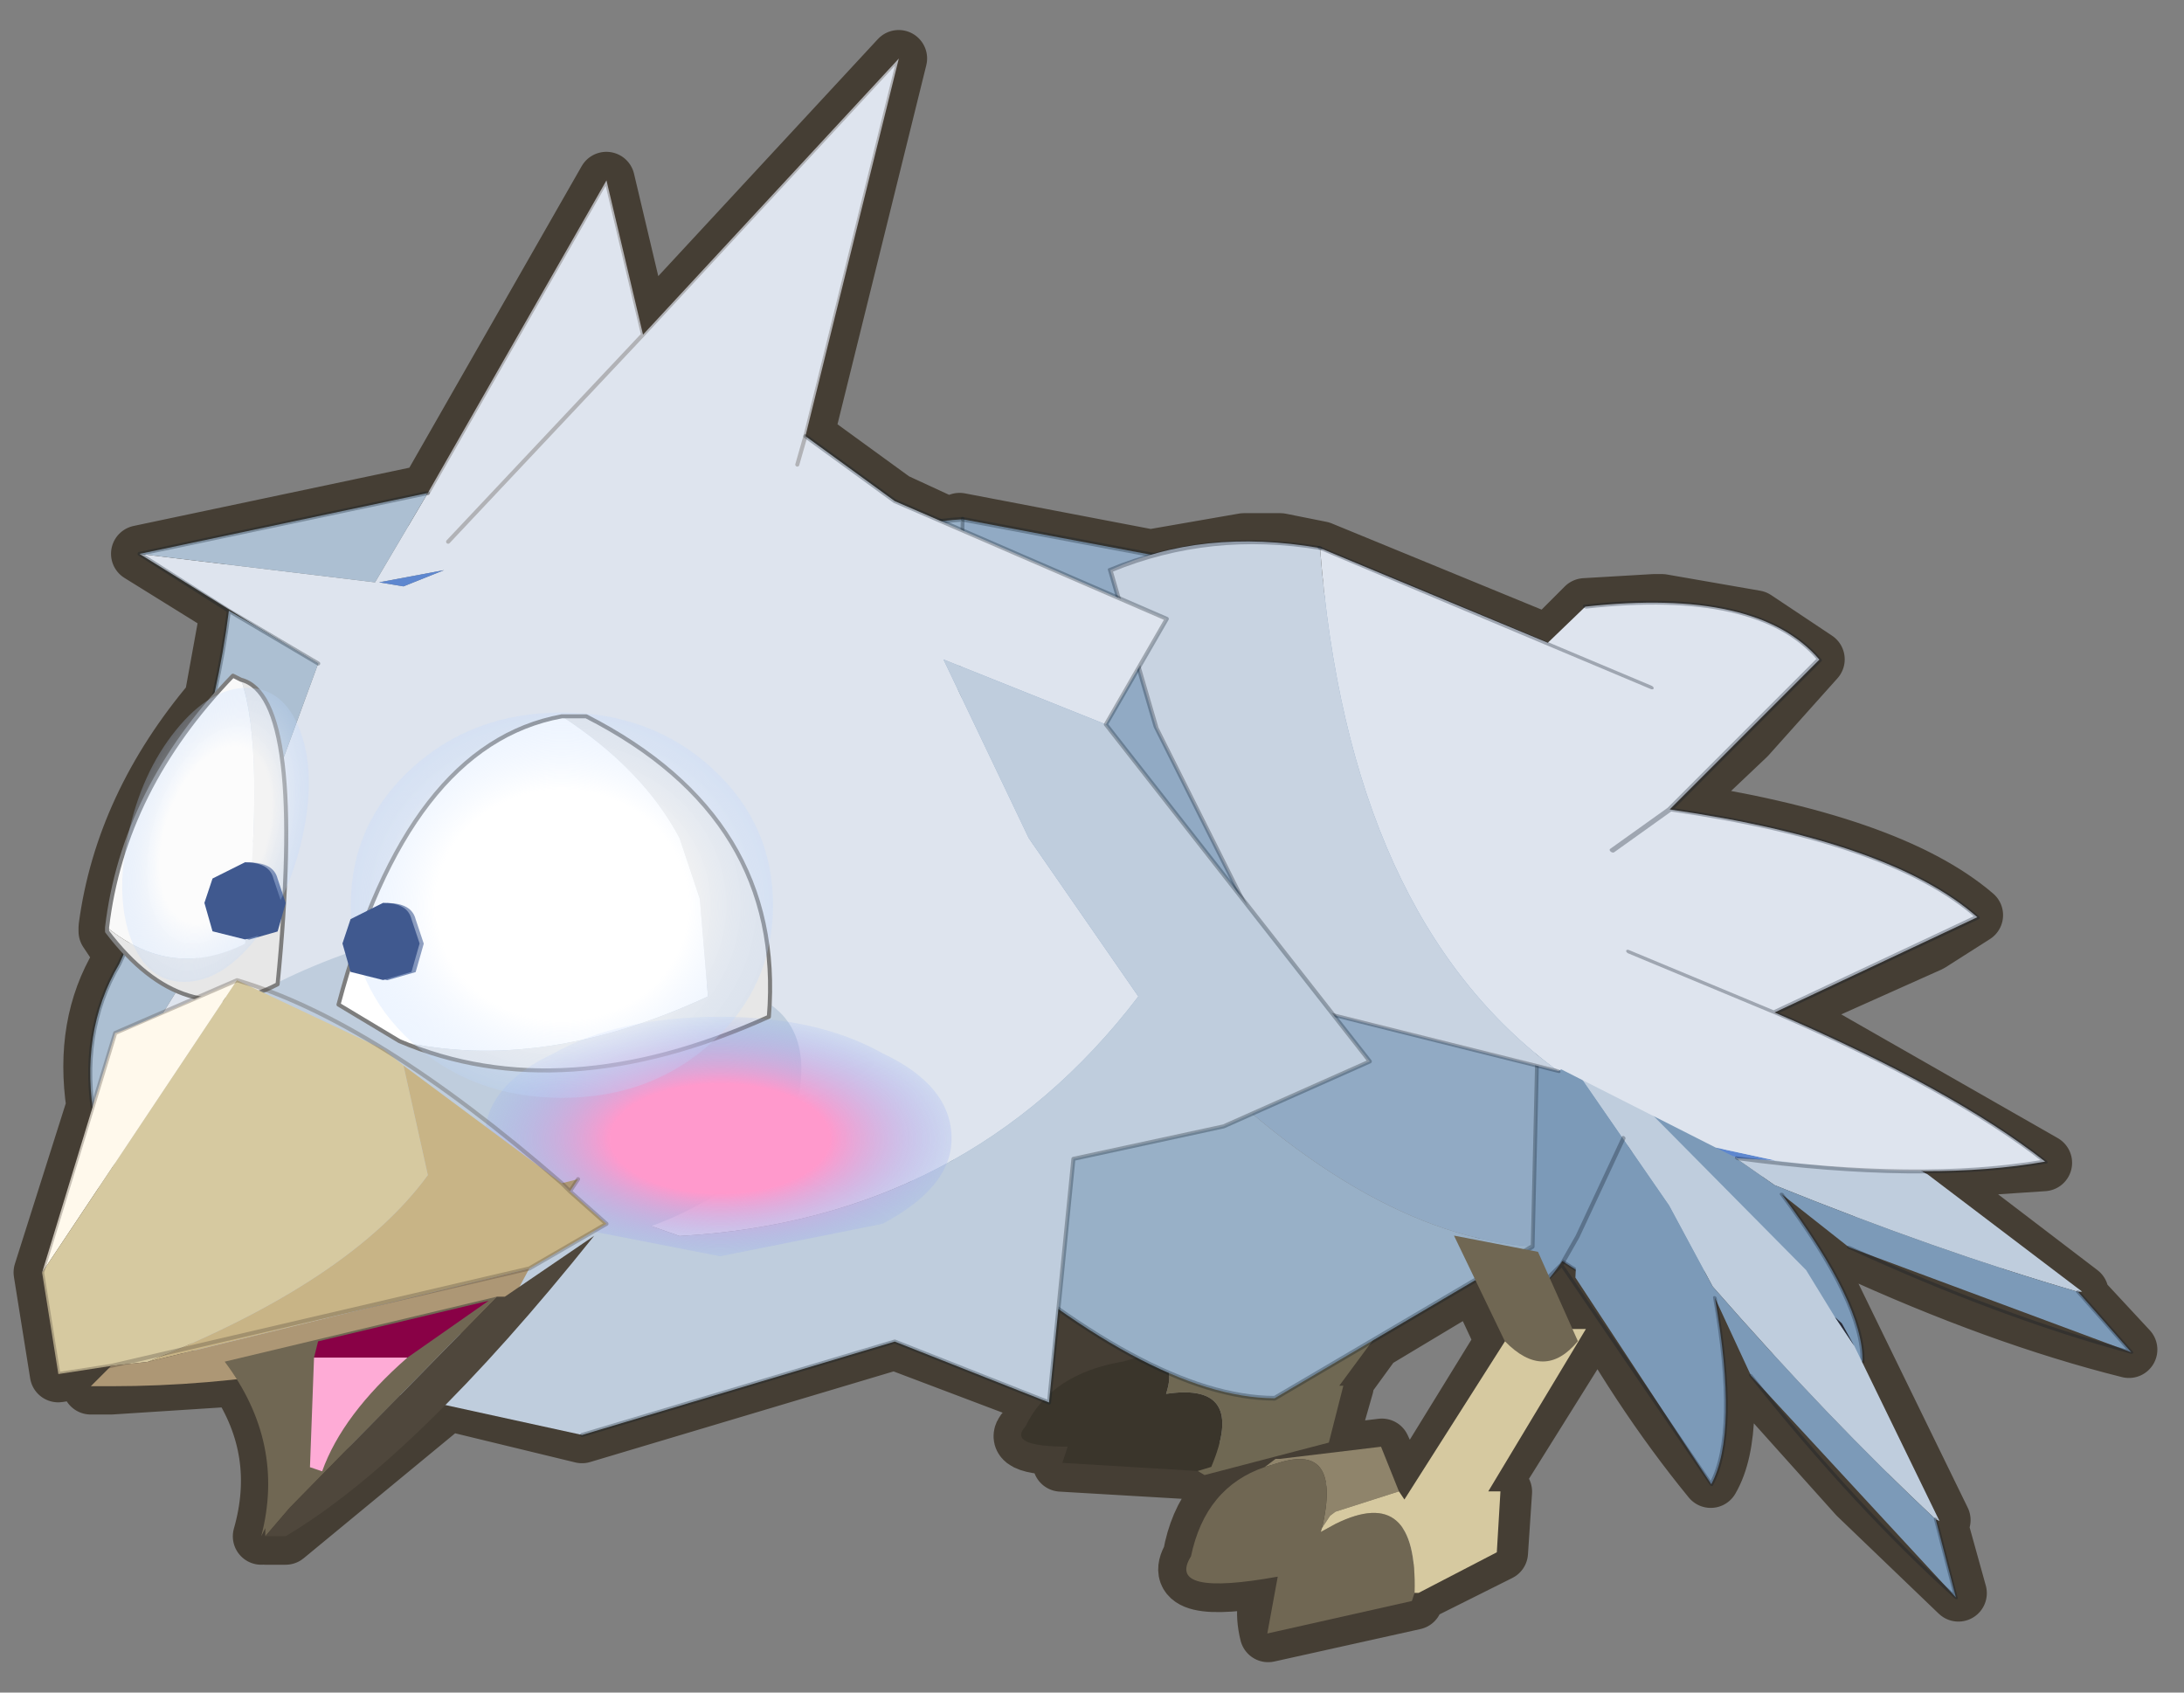<svg width="160" height="124" xmlns="http://www.w3.org/2000/svg" xmlns:xlink="http://www.w3.org/1999/xlink">
 <rect width="100%" height="100%" fill="#808080" stroke="none"/>
 <defs>
  <g transform="matrix(1,0,0,1,12.7,17.75) " id="shape0">
   <path id="svg_1" stroke-width="0.7" stroke-linejoin="round" stroke-linecap="round" stroke="#453e34" fill="none" d="m7.7,-8.15q2.7,0.4 3.75,1.3l-0.55,0.35l-1.9,0.85l-0.05,0l0.55,0.25l2.8,1.6l-1.5,0.1l0.05,0.05l1.9,1.45l-0.05,0l0.65,0.7q-1.6,-0.4 -3.45,-1.25l-0.8,-0.65l0.95,1.95l1,2.05l-0.05,-0.05l0,0.05l0.25,0.9l-1.25,-1.2l-1.3,-1.45l0,-0.05l-0.45,-0.95l0,0.05q0.3,1.6 -0.05,2.2q-0.9,-1.1 -1.65,-2.5l0,-0.05l-0.15,-0.1l-0.05,-0.05l-0.15,0.2l0,0.05l0.3,0.6l0.2,0l-1.25,2l0.2,0l-0.05,0.75l-1,0.5l-0.05,0l0,0.1l-1.8,0.4q-0.1,-0.4 0.1,-0.7q-1.35,0.25 -1.05,-0.25q0.15,-0.85 0.9,-1.1l0.15,-0.1l0.05,0l1.25,-0.15l0.3,0.65l1.2,-1.95l-0.35,-0.75l-1.25,0.75l-0.4,0.55l0.05,0l-0.2,0.7l-1.5,0.4l-0.1,-0.05l-1.7,-0.1l0.1,-0.2q-0.8,0 -0.5,-0.25l0.2,-0.35l-1.85,-0.7l-3.85,1.15l-1.65,-0.4l-2,1.65l-0.25,0l0,-0.1l-0.05,0.1q0.3,-1.05 -0.3,-1.95l-1.55,0.1l-0.25,0l0.25,-0.25l-0.65,0.1l-0.2,-1.25l0.65,-2.05q-0.15,-1 0.3,-1.75l0.05,-0.15l-0.1,-0.1l-0.1,-0.15l0,-0.05q0.2,-1.5 1.3,-2.8l0.2,-1.1l0.35,0.2l-1.45,-0.9l3.55,-0.75l2.2,-3.85l0.45,1.9l3.15,-3.4l-1.15,4.65l1.1,0.8l0.65,0.3l0.15,-0.05l2.35,0.45l1.15,-0.2l0.45,0l0.5,0.1l2.8,1.15l0.45,-0.45l0.85,-0.05l0.1,0l1.15,0.2l0.75,0.5l-0.85,0.95l-0.95,0.9m-6.55,6.75l-1,-0.6l-0.1,1.05q0.3,-0.3 0.9,-0.4l0.2,-0.05m2.4,1.95l0.05,-0.05l0.4,-0.15l-0.4,0.15l-0.05,0.05"/>
  </g>
  <g transform="matrix(1,0,0,1,1.95,1.65) " id="sprite0">
   <use xlink:href="#sprite1" width="7.35" transform="matrix(1,0,0,1,-1.95,-1.65) " id="cR_Queue" height="6.2"/>
   <use id="svg_2" xlink:href="#shape2" width="7.35" transform="matrix(1,0,0,1,-1.95,-0.05) " height="4.6"/>
  </g>
  <g transform="matrix(1,0,0,1,3.65,3.1) " id="sprite1">
   <use id="svg_3" xlink:href="#shape1" width="7.35" transform="matrix(1,0,0,1,-3.65,-3.1) " height="6.2"/>
  </g>
  <g transform="matrix(1,0,0,1,3.65,3.1) " id="shape1">
   <path id="svg_4" fill-rule="evenodd" fill="#bfcddd" d="m-2.05,-2.15l0,-0.45l3.25,1.9l0.45,0.5l0.3,0.3l1.4,2l-0.05,0q-1.55,-0.8 -3.25,-2l-0.7,-0.9l-1.4,-1.35"/>
   <path id="svg_5" fill-rule="evenodd" fill="#7c9ab8" d="m3.3,2.1l0.4,1l-3,-1.95l-0.6,-0.9q0.55,1.8 0.3,2.7l-2.1,-2.15l-0.05,-0.6q-0.25,0.85 -0.6,1.35q-0.85,-0.75 -1.3,-1.95l0.7,-2.7l0.9,1.15l-0.05,-0.25l0.05,0.05l1.4,1.35l0.7,0.9q1.7,1.2 3.25,2"/>
  </g>
  <g transform="matrix(1,0,0,1,1.95,0.05) " id="shape2">
   <path id="svg_6" fill-rule="evenodd" fill="#292b36" d="m3.35,1.25l0.1,0.05l0.2,0.25l-0.3,-0.3"/>
   <path id="svg_7" fill-rule="evenodd" fill="#464354" d="m5.05,3.55l-0.05,0l0.05,0"/>
   <path id="svg_8" stroke-width="0.05" stroke-opacity="0.302" stroke-linejoin="round" stroke-linecap="round" stroke="#0f1926" fill="none" d="m-1.95,1.05q0.45,1.2 1.3,1.95l0.45,-0.85l0.15,-0.5l0.4,-1.7m-0.55,2.2l2.3,2.25q0.25,-0.9 -0.3,-2.7m0.6,0.9q1.55,1.25 3,1.95l-0.4,-1"/>
  </g>
  <g transform="matrix(1,0,0,1,3.75,0.4) " id="sprite2">
   <use id="svg_9" xlink:href="#shape3" width="2.45" transform="matrix(1,0,0,1,-3.75,0.95) " height="1.55"/>
   <use xlink:href="#sprite3" width="3.2" transform="matrix(1,0,0,1,-2.55,-0.4) " id="cR_Pied01" height="2.8"/>
  </g>
  <g transform="matrix(1,0,0,1,3.75,-0.95) " id="shape3">
   <path id="svg_10" fill-rule="evenodd" fill="#6f6853" d="m-2.65,0.95l0.05,0l0.05,0l-0.1,0"/>
   <path id="svg_11" fill-rule="evenodd" fill="#3a352b" d="m-2.55,0.95q0.4,0 0.4,0.45q0.95,-0.15 0.85,0.9l-0.15,0.05l-1.7,-0.1l0,-0.2q-0.75,0 -0.6,-0.25q0.1,-0.65 0.95,-0.8l0.15,-0.05l0.1,0"/>
  </g>
  <g transform="matrix(1,0,0,1,1.6,1.4) " id="sprite3">
   <use id="svg_12" xlink:href="#shape4" width="3.2" transform="matrix(1,0,0,1,-1.6,-1.4) " height="2.8"/>
  </g>
  <g transform="matrix(1,0,0,1,1.6,1.4) " id="shape4">
   <path id="svg_13" fill-rule="evenodd" fill="#6f6853" d="m-0.1,0.1l0.75,-1.5l0.95,0l-0.7,1.7l0.05,0l0.05,0.7l-1.4,0.4l-0.1,-0.05l0.15,-0.05q0.1,-1.05 -0.85,-0.9q0,-0.45 -0.4,-0.45l1.15,0l0.35,0.15"/>
  </g>
  <g transform="matrix(1,0,0,1,4.55,8.8) " id="sprite4">
   <use xlink:href="#sprite5" width="8.65" transform="matrix(1,0,0,1,-4.55,-8.8) " id="cR_Corps" height="11.5"/>
   <use id="svg_14" xlink:href="#shape6" width="8.65" transform="matrix(1,0,0,1,-4.55,-8.8) " height="11.5"/>
  </g>
  <g transform="matrix(1,0,0,1,4.35,5.75) " id="sprite5">
   <use id="svg_15" xlink:href="#shape5" width="8.65" transform="matrix(1,0,0,1,-4.35,-5.75) " height="11.5"/>
  </g>
  <g transform="matrix(1,0,0,1,4.35,5.75) " id="shape5">
   <path id="svg_16" fill-rule="evenodd" fill="#98b0c7" d="m1.05,5.75l-3.65,-1.25q-1.2,-1.15 -1.7,-4.2q-0.4,-2.75 1.75,-6q2.35,-0.3 3.9,1.05q-2.4,2.15 -2.1,5.55q0.25,3.2 1.8,4.85"/>
   <path id="svg_17" fill-rule="evenodd" fill="#91aac4" d="m1.35,-4.65l2.85,3.7l0.1,3.9l-3.25,2.8q-1.55,-1.65 -1.8,-4.85q-0.3,-3.4 2.1,-5.55"/>
  </g>
  <g transform="matrix(1,0,0,1,4.55,8.8) " id="shape6">
   <path id="svg_18" stroke-width="0.05" stroke-opacity="0.302" stroke-linejoin="round" stroke-linecap="round" stroke="#101b26" fill="none" d="m1.15,-7.7l2.85,3.7l0.1,3.9l-3.25,2.8l-3.65,-1.25q-1.2,-1.15 -1.7,-4.2"/>
   <path id="svg_19" stroke-width="0.05" stroke-opacity="0.302" stroke-linejoin="round" stroke-linecap="round" stroke="#101b26" fill="none" d="m-4.5,-2.75q-0.4,-2.75 1.75,-6q2.35,-0.3 3.9,1.05l-5.65,4.95z"/>
  </g>
  <g transform="matrix(1,0,0,1,3.5,1.65) " id="sprite6">
   <use id="svg_20" xlink:href="#shape7" width="2.9" transform="matrix(1,0,0,1,-3.5,0.95) " height="2.3"/>
   <use xlink:href="#sprite7" width="2.45" transform="matrix(1,0,0,1,-2,-1.65) " id="cR_Pied00" height="4.4"/>
  </g>
  <g transform="matrix(1,0,0,1,3.5,-0.95) " id="shape7">
   <path id="svg_21" fill-rule="evenodd" fill="#8f846b" d="m-2.95,1.2l0.1,-0.1l0.05,0l1.2,-0.15l0.4,0.55l-0.7,0.25l-0.05,0.05l-0.05,0.15q-0.1,-1.05 -0.8,-0.8l-0.15,0.05"/>
   <path id="svg_22" fill-rule="evenodd" fill="#706753" d="m-2,1.95l0,0.05l0.15,-0.1q0.85,-0.5 1.25,0.85l0,0.1l-1.65,0.4l-0.1,-0.7q-1.3,0.25 -1.15,-0.25q-0.1,-0.85 0.55,-1.1l0.15,-0.05q0.7,-0.25 0.8,0.8"/>
  </g>
  <g transform="matrix(1,0,0,1,1.25,2.75) " id="sprite7">
   <use id="svg_23" xlink:href="#shape8" width="2.45" transform="matrix(1,0,0,1,-1.25,-2.75) " height="4.4"/>
  </g>
  <g transform="matrix(1,0,0,1,1.25,2.75) " id="shape8">
   <path id="svg_24" fill-rule="evenodd" fill="#d6c9a0" d="m1.2,-1.6l-0.55,2l0.15,0l0.2,0.75l-0.8,0.5l-0.05,0q-0.4,-1.35 -1.25,-0.85l-0.15,0.1l0,-0.05l0.05,-0.15l0.05,-0.05l0.7,-0.25l0.1,0.1l0.65,-2.1l0.9,0"/>
   <path id="svg_25" fill-rule="evenodd" fill="#706753" d="m0.25,-1.45l-1.05,-1.3l1.1,0.2l0.85,1.1q-0.25,0.5 -0.9,0"/>
  </g>
  <g transform="matrix(1,0,0,1,2.9,1) " id="sprite8">
   <use xlink:href="#sprite9" width="8.8" transform="matrix(1,0,0,1,-2.9,-1) " id="cR_Aile01" height="9.85"/>
   <use id="svg_26" xlink:href="#shape10" width="8.8" transform="matrix(1,0,0,1,-2.9,-1) " height="9.85"/>
  </g>
  <g transform="matrix(1,0,0,1,4.4,4.9) " id="sprite9">
   <use id="svg_27" xlink:href="#shape9" width="8.8" transform="matrix(1,0,0,1,-4.4,-4.9) " height="9.85"/>
  </g>
  <g transform="matrix(1,0,0,1,4.4,4.9) " id="shape9">
   <path id="svg_28" fill-rule="evenodd" fill="#5e87cf" d="m-1.3,3.65l-0.35,-0.2l-0.1,-0.2l0.45,0.4"/>
   <path id="svg_29" fill-rule="evenodd" fill="#dee4ee" d="m0.65,-4.1l1.25,1.95l0.75,-0.15q1.9,0.65 1.75,1.6l-3.05,0.65q1.85,1.35 1.9,2.45l-3,-0.1q0.95,1.55 1.1,2.65q-1.3,-0.35 -2.65,-1.3l-0.45,-0.4l-0.7,-1.45l-0.05,0q-0.45,-2.4 3.15,-5.9"/>
   <path id="svg_30" fill-rule="evenodd" fill="#c8d3e1" d="m-2.5,1.8l-1.9,-1.85l1.55,-3.2l1.2,-1.65q1.35,0.05 2.3,0.8q-3.6,3.5 -3.15,5.9"/>
  </g>
  <g transform="matrix(1,0,0,1,2.9,1) " id="shape10">
   <path id="svg_31" stroke-width="0.05" stroke-opacity="0.302" stroke-linejoin="round" stroke-linecap="round" stroke="#0f1a26" fill="none" d="m-2.9,3.85l1.55,-3.2l1.2,-1.65q1.4,0.1 2.3,0.8"/>
   <path id="svg_32" stroke-width="0.05" stroke-opacity="0.302" stroke-linejoin="round" stroke-linecap="round" stroke="#0f1a26" fill="none" d="m2.15,-0.2l1.8,2.85m0.2,-1.05q1.9,0.65 1.75,1.6l-3.05,0.65q1.85,1.35 1.9,2.45l-3,-0.1q0.95,1.55 1.1,2.65q-1.45,-0.4 -3,-1.5m1.9,-1.15l-0.8,-1.25m0.9,-1l1,-0.1m-3.85,1.85l-1.9,-1.85l1.9,1.85z"/>
  </g>
  <g transform="matrix(1,0,0,1,8.6,11.75) " id="sprite10">
   <use xlink:href="#sprite11" width="15.75" transform="matrix(1,0,0,1,-8,-11.75) " id="cR_Tete" height="16.95"/>
   <use id="svg_33" xlink:href="#shape12" width="15.75" transform="matrix(1,0,0,1,-8,-11.75) " height="16.95"/>
   <use xlink:href="#sprite12" width="6.95" transform="matrix(1,0,0,1,-8.6,-0.4) " id="cR_Bec" height="5"/>
   <use id="svg_34" xlink:href="#shape14" width="6.95" transform="matrix(1,0,0,1,-8.6,-0.4) " height="4.85"/>
  </g>
  <g transform="matrix(1,0,0,1,7.9,8.5) " id="sprite11">
   <use id="svg_35" xlink:href="#shape11" width="15.75" transform="matrix(1,0,0,1,-7.9,-8.5) " height="16.95"/>
  </g>
  <g transform="matrix(1,0,0,1,7.9,8.5) " id="shape11">
   <path id="svg_36" fill-rule="evenodd" fill="#dee4ee" d="m4.6,-0.3l-2,-0.8l1.05,2.2l1.35,1.95q-2.1,2.75 -5.65,2.95l-3.4,-1.2l-3.2,1.3l-0.6,-1.5l1.65,-2.65l1.1,-3l-0.75,-0.45l-1.45,-0.9l2.9,0.35l0.65,-1.1l2.2,-3.85l0.45,1.9l3.15,-3.4l-1.15,4.65l1.1,0.8l3.35,1.45l-0.75,1.3m-8.65,-1.7l0.5,-0.2l-0.8,0.15l0.3,0.05"/>
   <path id="svg_37" fill-rule="evenodd" fill="#bfcddd" d="m-7.25,6.1l3.2,-1.3l3.4,1.2q3.55,-0.2 5.65,-2.95l-1.35,-1.95l-1.05,-2.2l2,0.8l3.25,4.15l-1.8,0.8l-1.85,0.4l-0.3,3l-1.9,-0.75l-3.85,1.15l-4.8,-1.05l-0.6,-1.3"/>
   <path id="svg_38" fill-rule="evenodd" fill="#acbfd2" d="m-3.75,-3.15l-0.65,1.1l-2.9,-0.35l3.55,-0.75m-2.1,1.65l0.75,0.45l-1.1,3l-1.65,2.65q-0.2,-1.1 0.3,-1.95q1.1,-2.35 1.35,-4.35l0.35,0.2"/>
   <path id="svg_39" fill-rule="evenodd" fill="#bfcddd" d="m-4.7,2.5l2.55,-0.2q0.6,0.5 1.8,0.6q1.2,0.1 1.2,1.05q0,0.95 -1.15,1.6q-1.1,0.65 -2.7,0.65q-1.6,0 -2.75,-0.65q-1.1,-0.65 -1,-1.5q0.1,-0.85 2.05,-1.55"/>
  </g>
  <g transform="matrix(1,0,0,1,8,11.75) " id="shape12">
   <path id="svg_40" fill-rule="evenodd" fill="#5e87cf" d="m-3.65,-5.45l-0.5,0.2l-0.3,-0.05l0.8,-0.15"/>
   <path id="svg_41" stroke-width="0.05" stroke-opacity="0.302" stroke-linejoin="round" stroke-linecap="round" stroke="#101b25" fill="none" d="m0.8,-7.1l1.1,0.8l3.35,1.45l-0.75,1.3l3.25,4.15l-1.8,0.8l-1.85,0.4l-0.3,3l-1.9,-0.75l-3.85,1.15m-1.9,-11.6l-3.55,0.75l1.1,0.7l1.1,0.65m-1.55,8.45l-1.2,-2.8q-0.2,-1.1 0.3,-1.95q1.1,-2.35 1.35,-4.35"/>
   <path id="svg_42" stroke-width="0.05" stroke-opacity="0.302" stroke-linejoin="round" stroke-linecap="round" stroke="#4a4135" fill="none" d="m0.7,-6.75l0.1,-0.35l1.15,-4.65l-3.15,3.4l-2.4,2.55m2.4,-2.55l-0.45,-1.9l-2.2,3.85"/>
   <path id="svg_43" fill-rule="evenodd" fill="#e7e7e7" d="m-6.15,-4.1q0.8,0.2 0.45,3.75q-1.15,0.6 -2.1,-0.65l0,-0.05q0.8,0.65 1.7,0.2q0.25,-2.4 -0.05,-3.25"/>
   <path id="svg_44" fill-rule="evenodd" fill="#f9f9f9" d="m-6.15,-4.1q0.3,0.85 0.05,3.25q-0.9,0.45 -1.7,-0.2q0.2,-1.7 1.55,-3.1l0.1,0.05"/>
   <path id="svg_45" stroke-width="0.05" stroke-linejoin="round" stroke-linecap="round" stroke="#7d7d7d" fill="none" d="m-7.8,-1.05l0,0.05q0.95,1.25 2.1,0.65q0.35,-3.55 -0.45,-3.75m-1.65,3.05q0.2,-1.7 1.55,-3.1l0.1,0.05"/>
   <path id="svg_46" fill-rule="evenodd" fill="#ffffff" d="m-4.2,0.35l-0.75,-0.45q0.85,-3.2 2.75,-3.55q1,0.65 1.45,1.5l0.25,0.75l0.1,1.2q-2.05,0.95 -3.8,0.55"/>
   <path id="svg_47" fill-rule="evenodd" fill="#e7e7e7" d="m-2.2,-3.65l0.3,0q2.45,1.25 2.25,3.7q-2.55,1.15 -4.55,0.3q1.75,0.4 3.8,-0.55l-0.1,-1.2l-0.25,-0.75q-0.45,-0.85 -1.45,-1.5"/>
   <path id="svg_48" stroke-width="0.05" stroke-linejoin="round" stroke-linecap="round" stroke="#7d7d7d" fill="none" d="m-4.2,0.35l-0.75,-0.45q0.85,-3.2 2.75,-3.55l0.3,0q2.45,1.25 2.25,3.7q-2.55,1.15 -4.55,0.3z"/>
   <path id="svg_49" fill-rule="evenodd" fill="url(#gradient0)" d="m1.75,2.6l-2,0.4l-2.05,-0.4q-0.85,-0.45 -0.85,-1.05q0,-0.65 0.85,-1.05q0.8,-0.45 2.05,-0.45q1.2,0 2,0.45q0.85,0.4 0.85,1.05q0,0.6 -0.85,1.05"/>
   <path id="svg_50" fill-rule="evenodd" fill="#40598f" d="m-6.05,-1.85l-0.4,0.2l-0.1,0.3l0.1,0.35l0.4,0.1l0.35,-0.1l0.1,-0.35l-0.1,-0.3q-0.05,-0.2 -0.35,-0.2"/>
   <path id="svg_51" fill-rule="evenodd" fill="#40598f" d="m-4.35,-1.35l-0.4,0.2l-0.1,0.3l0.1,0.35l0.4,0.1l0.35,-0.1l0.1,-0.35l-0.1,-0.3q-0.05,-0.2 -0.35,-0.2"/>
  </g>
  <g transform="matrix(1,0,0,1,3.5,2.5) " id="sprite12">
   <use id="svg_52" xlink:href="#shape13" width="6.95" transform="matrix(1,0,0,1,-3.5,-2.5) " height="5"/>
  </g>
  <g transform="matrix(1,0,0,1,3.5,2.5) " id="shape13">
   <path id="svg_53" fill-rule="evenodd" fill="#fff9ec" d="m-3.5,1.1l0.9,-2.95q0.05,0 1.5,-0.65l-2.4,3.6"/>
   <path id="svg_54" fill-rule="evenodd" fill="#d6c9a0" d="m-1.1,-2.5l1.8,0.85l0.25,0.2l0.3,1.35q-0.95,1.3 -3.45,2.3l-0.45,0.05l-0.65,0.1l-0.2,-1.25l2.4,-3.6"/>
   <path id="svg_55" fill-rule="evenodd" fill="#c8b486" d="m0.95,-1.45l1.95,1.45l0.1,0.1l0.45,0.4l-0.95,0.55l-4.7,1.15q2.5,-1 3.45,-2.3l-0.3,-1.35"/>
   <path id="svg_56" fill-rule="evenodd" fill="#ad9775" d="m2.15,1.7q-2.45,0.8 -4.8,0.8l-0.25,0l0.25,-0.25l0.45,-0.05l4.7,-1.15l-0.35,0.65"/>
  </g>
  <g transform="matrix(1,0,0,1,8.6,0.4) " id="shape14">
   <path id="svg_57" fill-rule="evenodd" fill="#ad9775" d="m-2.2,2.1l0.2,-0.05l-0.1,0.15l-0.1,-0.1"/>
   <path id="svg_58" stroke-width="0.05" stroke-opacity="0.302" stroke-linejoin="round" stroke-linecap="round" stroke="#4a4135" fill="none" d="m-2.1,2.2l0.45,0.4l-0.95,0.55l-5.15,1.2l-0.65,0.1l-0.2,-1.25l0.9,-2.95l1.5,-0.65q1.7,0.5 4,2.5m0.2,-0.05l-0.1,0.15l-0.1,-0.1"/>
  </g>
  <g transform="matrix(1,0,0,1,10.1,2.9) " id="shape15">
   <path id="svg_59" fill-rule="evenodd" fill="#706753" d="m-9.6,0.8l0,-0.1l-0.05,0.1q0.3,-1.15 -0.45,-2.15l3.35,-0.8l-2.55,2.6l-0.3,0.35"/>
   <path id="svg_60" fill-rule="evenodd" fill="#4f473c" d="m-6.75,-2.15l0.1,0l1.1,-0.75q-2.2,2.75 -3.8,3.7l-0.25,0l0.3,-0.35l2.55,-2.6"/>
   <path id="svg_61" fill-rule="evenodd" fill="#890146" d="m-9,-1.4l0.05,-0.2l2.1,-0.5l-1,0.7l-1.15,0"/>
   <path id="svg_62" fill-rule="evenodd" fill="#feabd6" d="m-7.85,-1.4q-0.8,0.7 -1.05,1.4l-0.15,-0.05l0.05,-1.35l1.15,0"/>
  </g>
  <g id="shape16">
   <path id="svg_63" fill-rule="evenodd" fill="url(#gradient1)" d="m4.5,2.25q0,0.95 -0.65,1.6q-0.65,0.65 -1.6,0.65q-0.95,0 -1.6,-0.65q-0.65,-0.65 -0.65,-1.6q0,-0.95 0.65,-1.6q0.65,-0.65 1.6,-0.65q0.95,0 1.6,0.65q0.65,0.65 0.65,1.6"/>
  </g>
  <g transform="matrix(1,0,0,1,10.35,7.5) " id="shape17">
   <path id="svg_64" fill-rule="evenodd" fill="#40598f" d="m-9.85,-7.5l-0.4,0.2l-0.1,0.3l0.1,0.35l0.4,0.1l0.35,-0.1l0.1,-0.35l-0.1,-0.3q-0.05,-0.2 -0.35,-0.2"/>
   <path id="svg_65" fill-rule="evenodd" fill="#40598f" d="m-8.15,-7l-0.4,0.2l-0.1,0.3l0.1,0.35l0.4,0.1l0.35,-0.1l0.1,-0.35l-0.1,-0.3q-0.05,-0.2 -0.35,-0.2"/>
  </g>
  <g id="sprite13">
   <use id="svg_66" xlink:href="#shape18" width="102.95" height="45"/>
  </g>
  <g id="shape18">
   <path id="svg_67" fill-rule="evenodd" fill-opacity="0" fill="#ff00ff" d="m0,0l102.95,0l0,45l-102.95,0l0,-45"/>
  </g>
  <g transform="matrix(1,0,0,1,192.55,294) " id="shape19">
   <path id="svg_68" stroke-opacity="0" stroke-linejoin="round" stroke-linecap="round" stroke="#ff00ff" fill="none" d="m187.95,-293.5l0,380l-379.95,0l-0.05,0l0,-380l380,0m-95,294.1l-189.95,0"/>
   <path id="svg_69" stroke-opacity="0" stroke-linejoin="round" stroke-linecap="round" stroke="#ff00ff" fill="none" d="m187.95,-293.5l-190,190l190,190m-380,-380l190,190l-189.95,190"/>
  </g>
  <radialGradient spreadMethod="pad" r="819.2" id="gradient0" gradientUnits="userSpaceOnUse" gradientTransform="matrix(0.004, 0.0, 0.0, 0.002, -0.25, 1.55)" cy="0" cx="0">
   <stop stop-color="#ff99cc" offset="0.412"/>
   <stop stop-opacity="0" stop-color="#75adff" offset="1"/>
  </radialGradient>
  <radialGradient spreadMethod="pad" r="819.2" id="gradient1" gradientUnits="userSpaceOnUse" gradientTransform="matrix(0.004, 0.0, 0.0, 0.004, 2.25, 2.25)" cy="0" cx="0">
   <stop stop-opacity="0.498" stop-color="#ffffff" offset="0.412"/>
   <stop stop-opacity="0" stop-color="#75adff" offset="1"/>
  </radialGradient>
 </defs>
 <g>
  <title>background</title>
  <rect fill="none" id="canvas_background" height="126" width="162" y="-1" x="-1"/>
 </g>
 <g>
  <title>Layer 1</title>
  <g id="svg_70">
   <use x="-18.996" y="-26.057" id="svg_71" xlink:href="#shape0" width="26.4" transform="matrix(5.949,0,0,5.949,114.002,157.212) " height="20.1"/>
   <use x="5.422" y="30.663" id="svg_72" xlink:href="#sprite0" width="7.35" transform="matrix(5.895,-0.42,1.536,4.591,24.221,-64.806) " height="6.2"/>
   <use x="17.139" y="20.649" id="svg_73" xlink:href="#sprite0" width="7.35" transform="matrix(5.463,2.295,-0.706,4.802,28.462,-68.099) " height="6.2"/>
   <use x="-27.499" y="-26.057" id="svg_74" xlink:href="#sprite2" width="4.4" transform="matrix(5.949,0,-1.941,5.949,192.419,246.421) " height="2.9"/>
   <use x="1.977" y="-29.208" id="svg_75" xlink:href="#sprite4" width="8.65" transform="matrix(3.767,-4.755,4.124,4.985,157.521,214.666) " height="11.5"/>
   <use x="-27.499" y="-26.057" id="svg_76" xlink:href="#sprite6" width="3.95" transform="matrix(5.949,0,-1.941,5.949,207.933,245.535) " height="4.9"/>
   <use x="-9.231" y="22.372" id="svg_77" xlink:href="#sprite8" width="8.8" transform="matrix(4.768,-2.499,5.501,5.16,-10.828,-89.864) " height="9.85"/>
   <use x="-18.996" y="-26.057" id="svg_78" xlink:href="#sprite10" width="16.35" transform="matrix(5.949,0,0,5.949,116.092,159.304) " height="16.95"/>
   <use x="-18.996" y="-26.057" id="svg_79" xlink:href="#shape15" width="4.55" transform="matrix(5.949,0,0,5.949,129.469,245.549) " height="3.7"/>
   <use x="-16.439" y="-24.709" id="svg_80" xlink:href="#shape16" width="4.5" transform="matrix(6.874,0,0,6.273,138.7,207.2) " height="4.5"/>
   <use x="38.187" y="28.925" id="svg_81" xlink:href="#shape16" width="4.5" transform="matrix(2.844,0,-1.022,4.788,-67.35,-88.1) " height="4.5"/>
   <use x="-18.996" y="-26.057" id="svg_82" xlink:href="#shape17" width="2.65" transform="matrix(5.949,0,0,5.949,127.982,218.185) " height="1.45"/>
   <use x="-45.38" y="-68.024" xlink:href="#sprite13" width="102.95" transform="matrix(2.49,0,0,2.279,64.55,172.75) " id="_mcMask" height="45"/>
   <use x="79.05" y="138.5" id="svg_83" xlink:href="#shape19" width="381" transform="matrix(1,0,0,1,-192.55,-294) " height="381"/>
  </g>
 </g>
</svg>